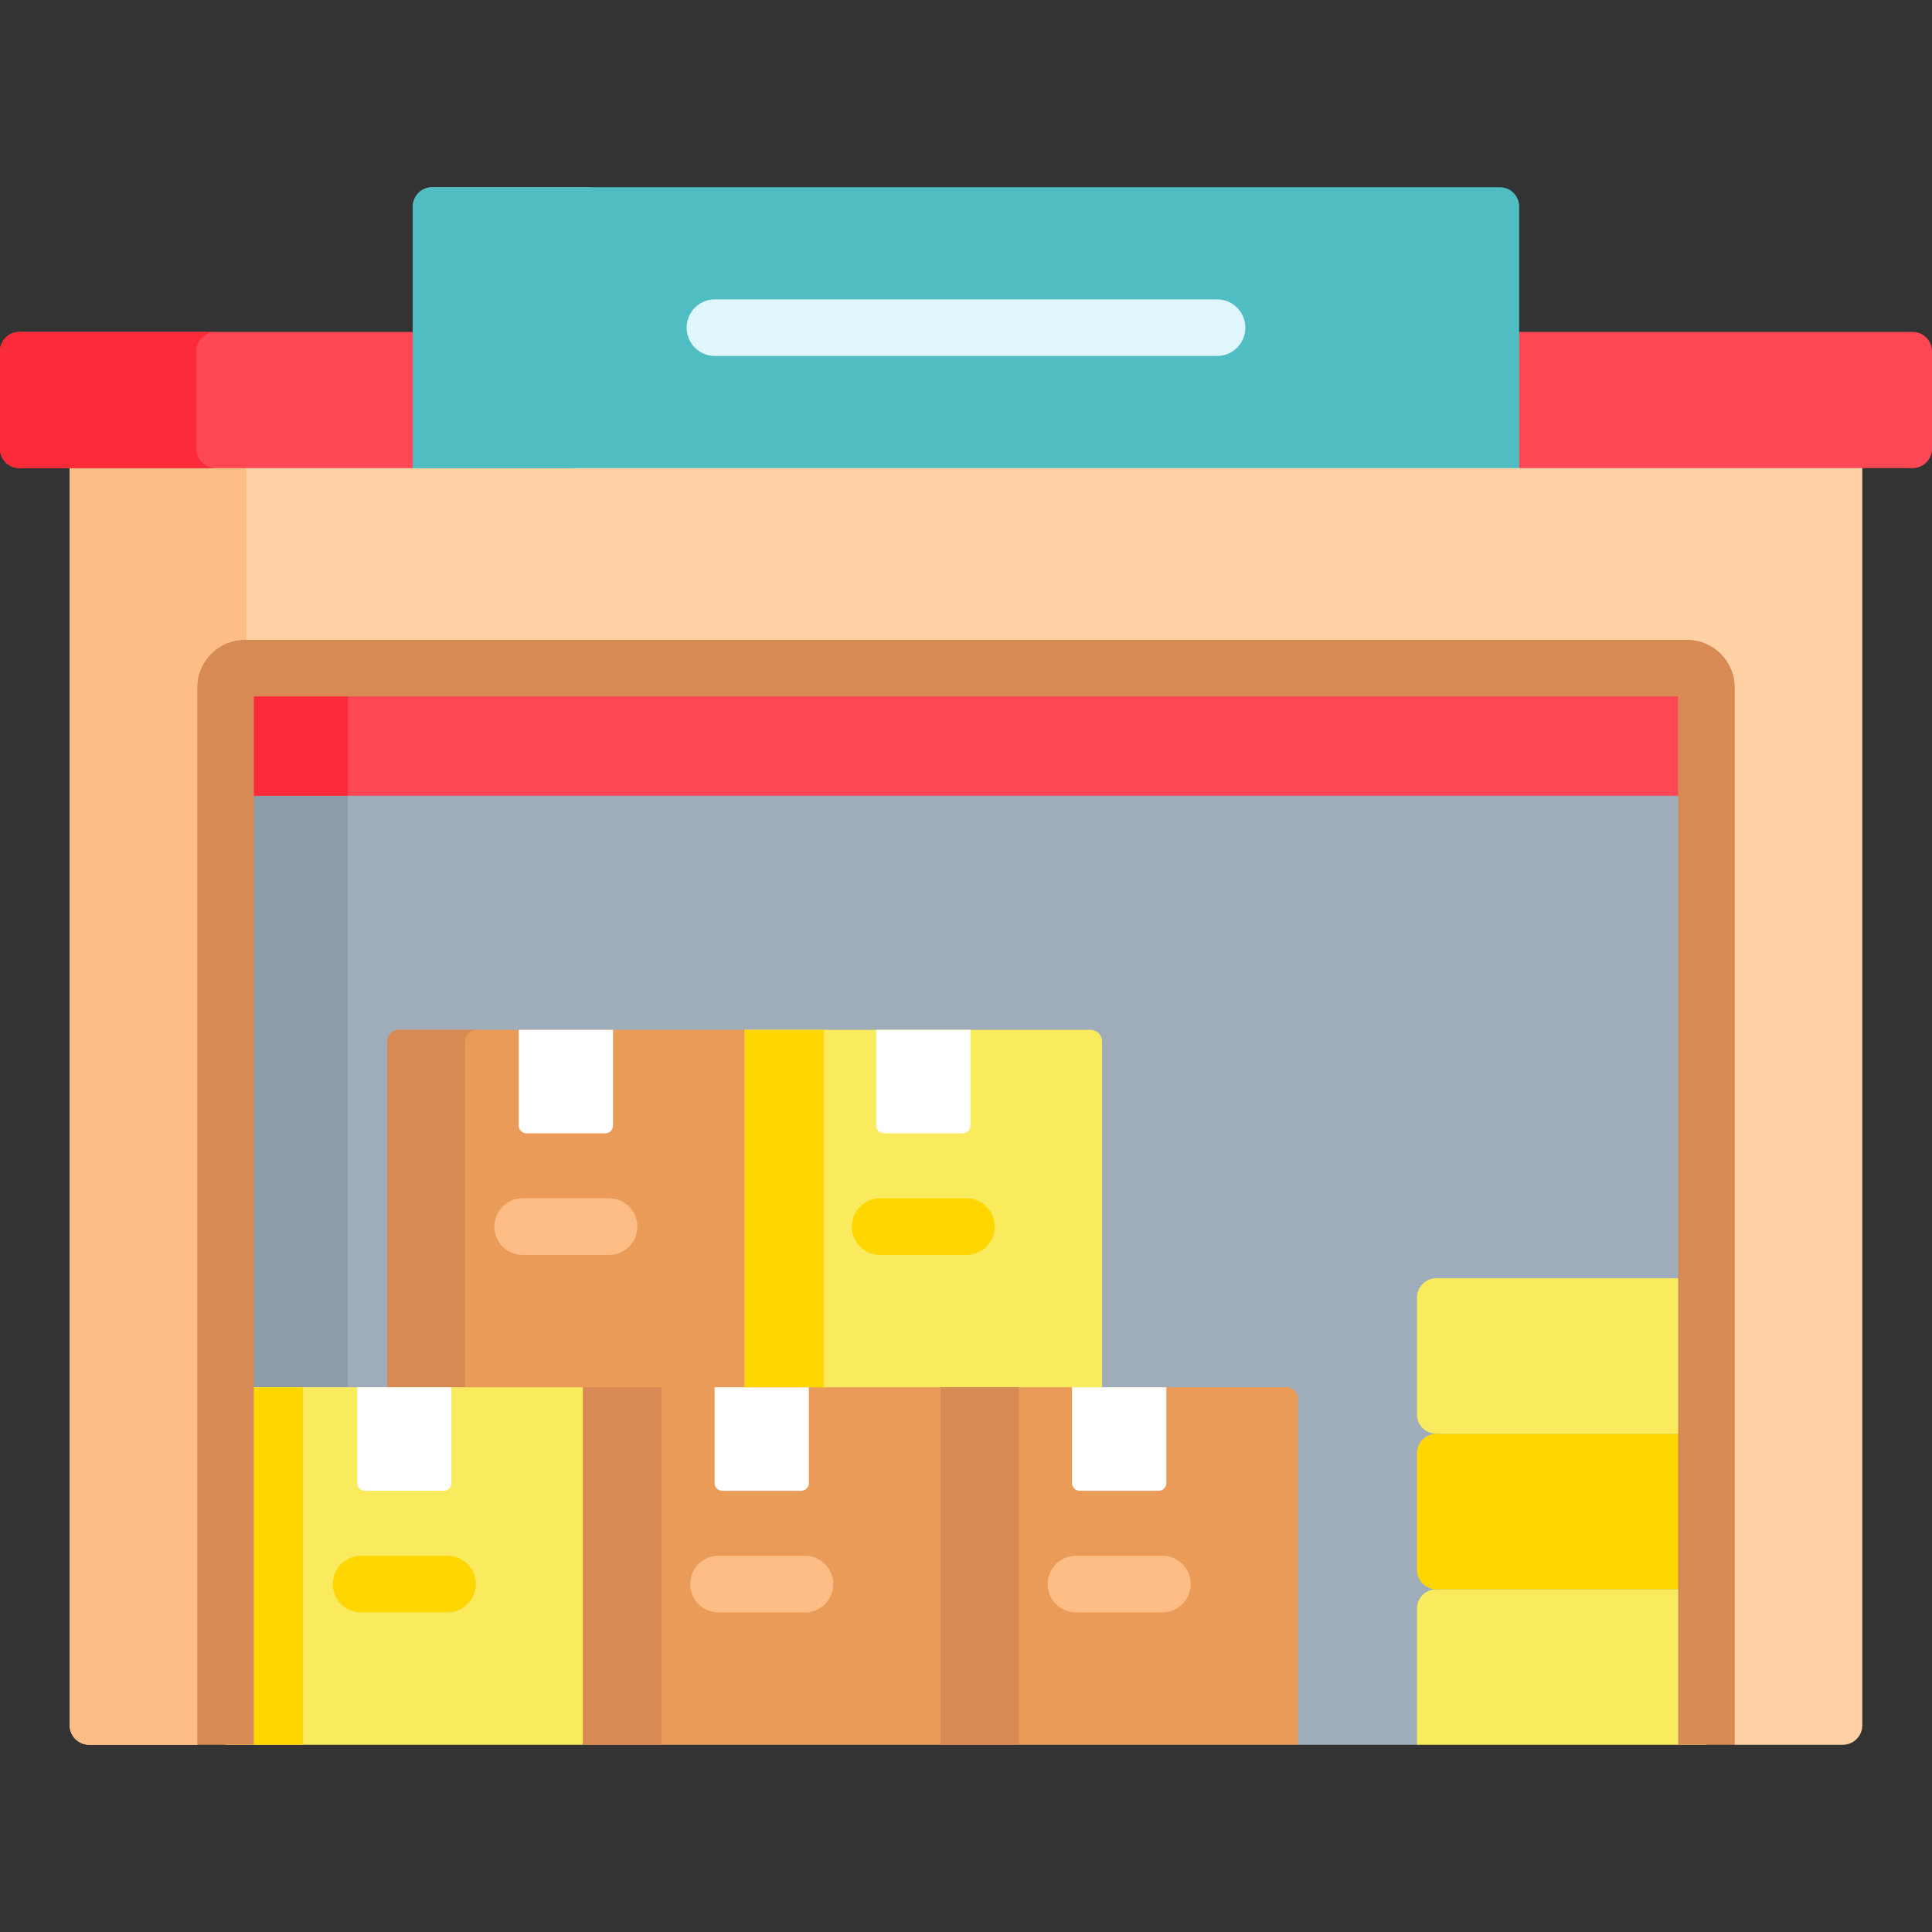 <?xml version="1.0" encoding="UTF-8"?>
<svg xmlns="http://www.w3.org/2000/svg" xmlns:xlink="http://www.w3.org/1999/xlink" version="1.1" width="512" height="512" x="0" y="0" viewBox="0 0 512 512" style="enable-background:new 0 0 512 512" xml:space="preserve" class="">
  <rect x="0" y="0" width="512" height="512" fill="#333333" stroke="none"/>
  <g>
    <path fill="#fed2a4" d="M18.474 123.053v334.175a5.15 5.15 0 0 0 5.151 5.151h28.646l1-1V182.208c0-6.424 5.227-11.651 11.651-11.651h382.156c6.424 0 11.65 5.227 11.65 11.651v279.171l1 1h28.646a5.15 5.15 0 0 0 5.151-5.151V123.053z" opacity="1" data-original="#fed2a4"></path>
    <path fill="#ffbd86" d="M64.922 169.557h.357v-46.504H18.474v334.175a5.15 5.15 0 0 0 5.151 5.151h28.646V182.208c0-6.976 5.675-12.651 12.651-12.651z" opacity="1" data-original="#ffbd86"></path>
    <path fill="#9facba" d="M59.771 209.89v157.758l3 1h278.103c1.153 0 2.091.938 2.091 2.091v90.641l1 1h31.536l1-1v-35.057a4.156 4.156 0 0 1 4.151-4.151h69.715l1.862-1V209.89z" opacity="1" data-original="#9facba"></path>
    <path fill="#ea9b58" d="M198.325 368.647V275l-1-2.084h-91.641a3.091 3.091 0 0 0-3.091 3.091v91.641l3.406 1h92.326z" opacity="1" data-original="#ea9b58"></path>
    <path fill="#faea5e" d="M292.056 368.647v-92.641a3.091 3.091 0 0 0-3.091-3.091h-91.641v95.731h94.732z" opacity="1" data-original="#faea5e"></path>
    <path fill="#d88a55" d="M126.359 272.916h-20.675a3.091 3.091 0 0 0-3.091 3.091v91.641h20.675v-91.641a3.092 3.092 0 0 1 3.091-3.091z" opacity="1" data-original="#d88a55"></path>
    <path fill="#8d9ca8" d="M59.771 210.89h32.43v156.758h-32.43z" opacity="1" data-original="#8d9ca8"></path>
    <path fill="#fd4755" d="M452.229 210.89H59.771v-28.682a5.15 5.15 0 0 1 5.151-5.151h382.156a5.15 5.15 0 0 1 5.151 5.151z" opacity="1" data-original="#fd4755"></path>
    <path fill="#fb2b3a" d="M97.352 177.057h-32.43a5.15 5.15 0 0 0-5.151 5.151v28.682h32.43v-28.682a5.15 5.15 0 0 1 5.151-5.151z" opacity="1" data-original="#fb2b3a"></path>
    <g fill="#fd4755">
      <path d="M110.392 87.965H5.151A5.15 5.15 0 0 0 0 93.116v25.786a5.15 5.15 0 0 0 5.151 5.151h104.241l1-1.751zM506.849 87.965H401.608v34.338l1 1.75h104.241a5.15 5.15 0 0 0 5.151-5.151V93.116a5.15 5.15 0 0 0-5.151-5.151z" fill="#fd4755" opacity="1" data-original="#fd4755"></path>
    </g>
    <path fill="#fb2b3a" d="M52.024 118.902V93.116a5.15 5.15 0 0 1 5.151-5.151H5.151A5.15 5.15 0 0 0 0 93.116v25.786a5.15 5.15 0 0 0 5.151 5.151h52.024a5.15 5.15 0 0 1-5.151-5.151z" opacity="1" data-original="#fb2b3a"></path>
    <path fill="#faea5e" d="M155.502 367.648H59.771v94.731h94.731l1-4.621z" opacity="1" data-original="#faea5e"></path>
    <path fill="#ffd600" d="M59.771 367.648h20.498v94.731H59.771z" opacity="1" data-original="#ffd600"></path>
    <path fill="#ffffff" d="M94.637 367.648v25.366a2.06 2.06 0 0 0 2.06 2.06h20.878a2.06 2.06 0 0 0 2.06-2.06v-25.366z" opacity="1" data-original="#ffffff"></path>
    <path fill="#ffd600" d="M118.587 427.299H95.686a7.5 7.5 0 0 1 0-15h22.902a7.5 7.5 0 1 1-.001 15z" opacity="1" data-original="#ffd600"></path>
    <path fill="#ea9b58" d="M340.874 367.648H154.502v94.731h189.463v-91.641a3.09 3.09 0 0 0-3.091-3.09z" opacity="1" data-original="#ea9b58"></path>
    <path fill="#d88a55" d="M154.502 367.648h20.767v94.731h-20.767z" opacity="1" data-original="#d88a55"></path>
    <path fill="#ffffff" d="M189.369 367.648v25.366a2.06 2.06 0 0 0 2.06 2.06h20.878a2.06 2.06 0 0 0 2.06-2.06v-25.366z" opacity="1" data-original="#ffffff"></path>
    <path fill="#ffbd86" d="M213.319 427.299h-22.902a7.5 7.5 0 0 1 0-15h22.902a7.5 7.5 0 0 1 0 15z" opacity="1" data-original="#ffbd86"></path>
    <path fill="#d88a55" d="M249.233 367.648H270v94.731h-20.767z" opacity="1" data-original="#d88a55"></path>
    <path fill="#ffffff" d="M284.1 367.648v25.366a2.06 2.06 0 0 0 2.06 2.06h20.878a2.06 2.06 0 0 0 2.06-2.06v-25.366z" opacity="1" data-original="#ffffff"></path>
    <path fill="#ffbd86" d="M308.05 427.299h-22.901c-4.143 0-7.5-3.358-7.5-7.5s3.357-7.5 7.5-7.5h22.901a7.5 7.5 0 0 1 0 15z" opacity="1" data-original="#ffbd86"></path>
    <path fill="#ffffff" d="M137.46 272.916v25.367a2.06 2.06 0 0 0 2.06 2.06h20.878a2.06 2.06 0 0 0 2.06-2.06v-25.367z" opacity="1" data-original="#ffffff"></path>
    <path fill="#ffbd86" d="M161.41 332.567h-22.902a7.5 7.5 0 0 1 0-15h22.902a7.5 7.5 0 0 1 0 15z" opacity="1" data-original="#ffbd86"></path>
    <path fill="#ffd600" d="M197.325 272.916h20.944v94.731h-20.944z" opacity="1" data-original="#ffd600"></path>
    <path fill="#ffffff" d="M232.191 272.916v25.367a2.06 2.06 0 0 0 2.06 2.06h20.878a2.06 2.06 0 0 0 2.06-2.06v-25.367z" opacity="1" data-original="#ffffff"></path>
    <path fill="#ffd600" d="M256.142 332.567H233.24a7.5 7.5 0 0 1 0-15h22.902a7.5 7.5 0 0 1 0 15z" opacity="1" data-original="#ffd600"></path>
    <path fill="#4fbdc2" d="M402.608 124.053H109.392V54.772a5.15 5.15 0 0 1 5.151-5.151h282.914a5.15 5.15 0 0 1 5.151 5.151z" opacity="1" data-original="#80d261" class=""></path>
    <path fill="#4fbdc2" d="M157.488 49.621h-42.945a5.15 5.15 0 0 0-5.151 5.151v69.281h42.945V54.772a5.151 5.151 0 0 1 5.151-5.151z" opacity="1" data-original="#68ca44" class=""></path>
    <path fill="#dff6fd" d="M322.537 94.337H189.462a7.5 7.5 0 0 1 0-15h133.075c4.143 0 7.5 3.358 7.5 7.5s-3.357 7.5-7.5 7.5z" opacity="1" data-original="#dff6fd"></path>
    <path fill="#faea5e" d="M375.501 426.323v36.056h76.728v-41.207h-71.577a5.15 5.15 0 0 0-5.151 5.151z" opacity="1" data-original="#faea5e"></path>
    <path fill="#ffd600" d="M375.501 385.115v30.905a5.15 5.15 0 0 0 5.151 5.151h71.577v-41.207h-71.577a5.151 5.151 0 0 0-5.151 5.151z" opacity="1" data-original="#ffd600"></path>
    <path fill="#faea5e" d="M375.501 343.908v30.905a5.15 5.15 0 0 0 5.151 5.151h71.577v-41.207h-71.577a5.15 5.15 0 0 0-5.151 5.151z" opacity="1" data-original="#faea5e"></path>
    <path fill="#d88a55" d="M447.078 169.557H64.922c-6.976 0-12.651 5.675-12.651 12.651v280.171h15V184.557h377.458v277.822h15V182.208c0-6.976-5.675-12.651-12.651-12.651z" opacity="1" data-original="#d88a55"></path>
  </g>
</svg>
